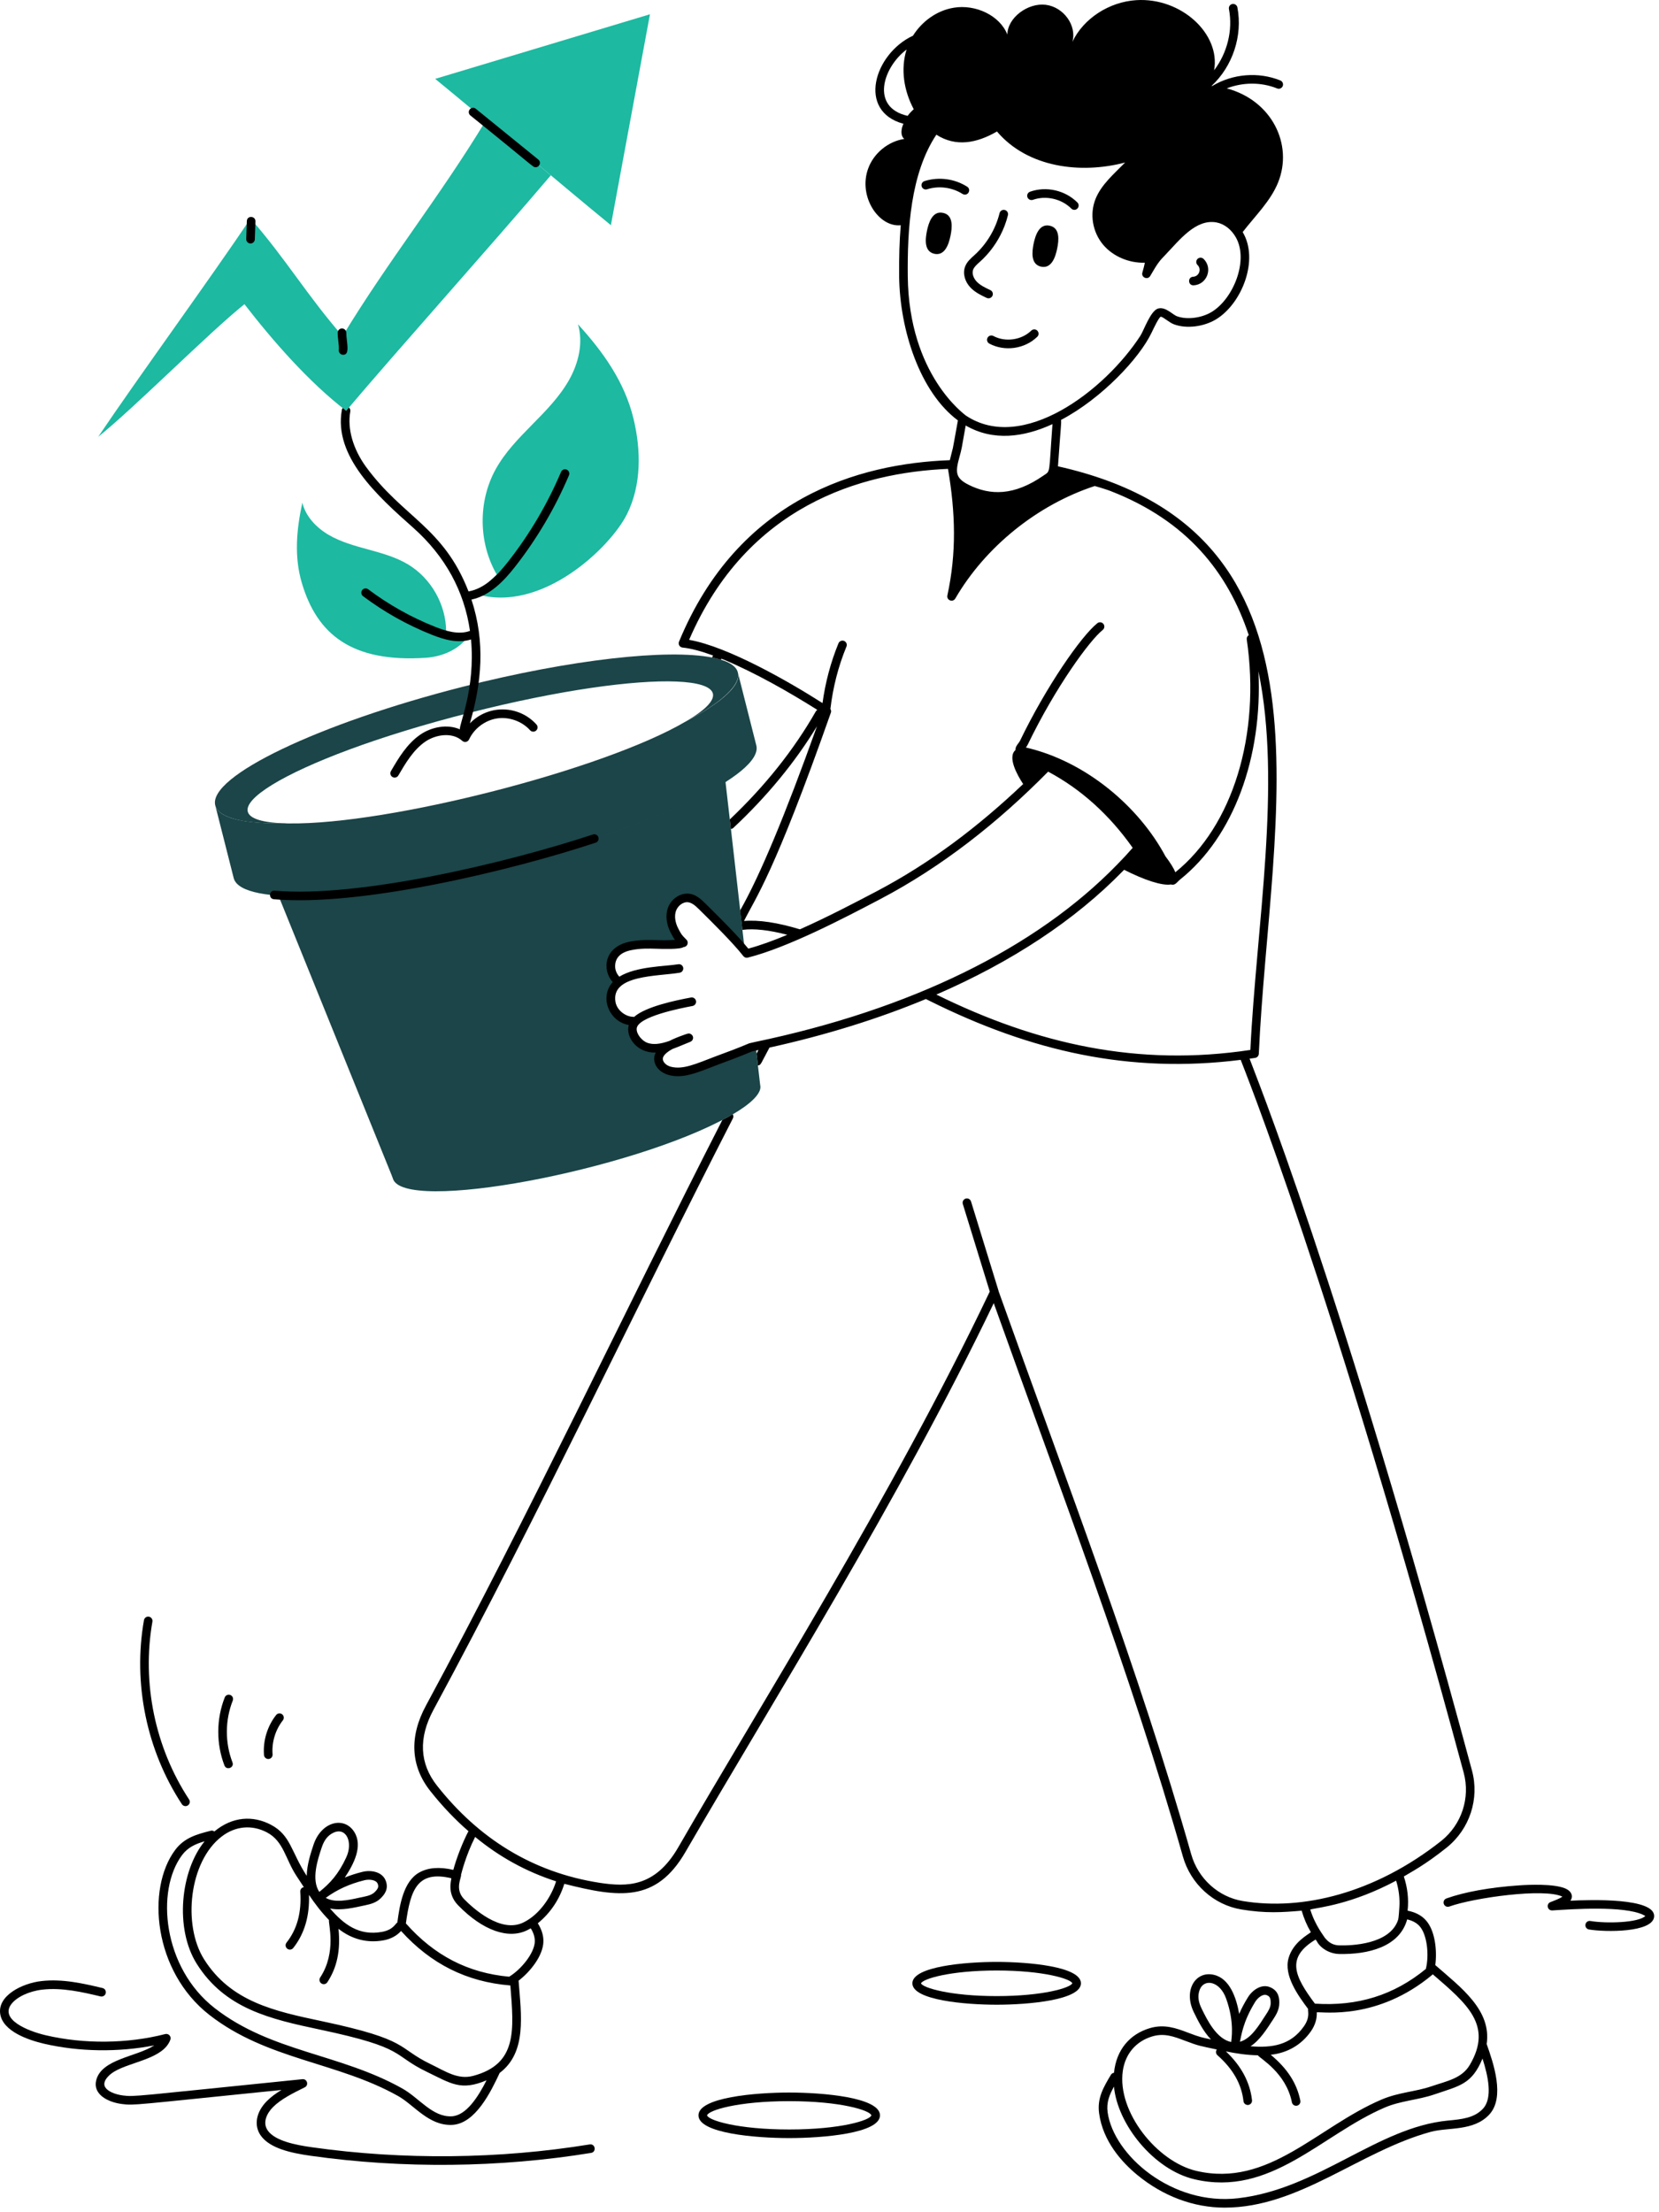 <?xml version="1.0" encoding="UTF-8"?> <svg xmlns="http://www.w3.org/2000/svg" width="324" height="432" viewBox="0 0 324 432" fill="none"><path d="M92.989 115.99C105.708 119.844 119.203 106.943 122.463 100.38C125.286 94.693 125.213 87.932 123.724 81.76C122 74.625 117.828 68.75 112.88 63.328C113.948 66.948 112.989 70.922 111.135 74.208C107.422 80.787 100.453 85.021 96.802 91.641C93.338 97.917 93.427 106.005 97.02 112.203L92.989 115.99Z" fill="#1DB9A1"></path><path d="M134.531 202.661C133.453 203.062 132.26 203.619 131.052 204.057C132.26 203.416 133.64 202.948 134.531 202.661Z" fill="#1B4548"></path><path d="M142.379 218.005C123.562 228.547 78.489 237.078 76.713 230.089L76.478 229.469L54.379 174.896H54.358L54.343 174.828C71.858 175.844 99.27 169.318 116.077 163.755C127.103 160.104 136.124 156.156 141.671 152.609L141.692 152.729L142.65 161.063L142.749 161.885C142.77 162.068 145.494 185.953 145.473 185.755C142.9 182.661 140.062 179.885 137.202 177.063C136.463 176.323 135.655 175.568 134.645 175.385C133.202 175.115 131.739 176.193 131.233 177.568C130.749 178.932 131.067 180.495 131.754 181.786C132.447 183.083 132.447 183.047 133.473 184.104L133.541 184.594C133.171 184.495 132.78 184.427 132.364 184.427C129.285 184.391 125.822 183.521 122.832 184.391C119.827 185.286 118.598 188.807 120.478 191.302C120.478 191.307 120.447 191.828 120.447 192.193C118.515 195.464 120.879 198.844 124.16 198.964C124.343 198.979 124.515 198.964 124.697 198.979C124.025 199.469 123.556 200.073 123.504 200.813C123.405 202.344 124.832 203.974 126.176 204.443C127.723 204.979 129.405 204.63 131.035 204.057C129.535 204.849 128.312 205.906 128.666 207.234C128.931 208.208 129.858 208.88 130.832 209.13C133.504 209.802 136.108 208.526 138.562 207.62C148.426 203.953 145.926 204.656 147.588 204.307C147.718 205.432 148.509 212.302 148.463 211.891C149.025 214.089 144.369 216.943 142.379 218.005Z" fill="#1B4548"></path><path d="M99.27 168.729C71.083 175.886 47.067 177.115 45.64 171.469L42.041 157.266C43.088 161.381 55.52 160.729 56.494 160.797C75.984 161.063 117.979 150.256 133.859 140.927C133.926 140.912 133.994 140.881 134.041 140.828C137.176 139.198 144.885 134.854 144.124 131.417L147.708 145.568C149.15 151.214 127.452 161.568 99.27 168.729Z" fill="#1B4548"></path><path d="M134.041 140.828C150.207 131.312 126.817 130.271 91.806 139.166C55.931 148.255 36.457 160.437 56.228 160.797C47.989 160.979 42.697 159.838 42.041 157.265C40.598 151.619 62.296 141.25 90.478 134.088C111.624 128.729 130.431 126.692 139.103 128.406C148.9 130.312 142.978 136.177 134.041 140.828Z" fill="#1B4548"></path><path d="M91.161 124.609C89.218 127.125 85.953 128.266 83.166 128.453C68.672 129.411 61.927 123.865 58.958 113.87C57.422 108.703 57.901 103.438 59.047 98.172C59.703 100.859 61.776 103.031 64.166 104.438C68.953 107.245 74.932 107.365 79.692 110.219C84.203 112.927 87.13 118.094 87.13 123.359L91.161 124.609Z" fill="#1DB9A1"></path><path d="M107.572 34.239C95.218 48.755 77.853 68.104 67.603 80.224C60.359 74.651 53.338 66.64 47.739 59.401C40.598 65.145 26.328 79.567 19.182 85.297C26.781 73.989 41.353 53.984 48.932 42.677C55.921 50.692 59.921 57.62 66.9 65.635C75.89 50.812 85.874 38.422 94.864 23.583C98.984 27.047 103.385 30.724 107.572 34.239Z" fill="#1DB9A1"></path><path d="M126.937 2.786L119.307 43.974C109.786 36.198 94.51 23.172 84.989 15.401L126.937 2.786Z" fill="#1DB9A1"></path><path d="M280.312 383.745V383.74C280.681 380.932 280.296 376.948 278.416 374.932C277.572 374.01 276.379 373.401 274.921 373.12C274.916 373.115 274.911 373.115 274.905 373.115C275.155 370.781 274.869 368.552 274.166 366.437C275.457 365.641 278.249 364.229 282.551 360.781C287.036 357.167 288.968 351.271 287.473 345.74C261.562 249.661 244.52 208.234 244.041 206.74C244.405 206.687 244.765 206.646 245.135 206.583C245.53 206.521 245.822 206.187 245.843 205.792C247.968 158.755 263.306 103.745 206.619 91.062C207.223 82.495 207.291 82.802 207.218 82.005C215.155 77.828 222.536 69.948 224.911 64.948C225.317 64.099 226.265 62.109 226.65 61.864C227.015 61.729 228.301 62.995 229.317 63.349C231.718 64.229 235.082 63.823 237.504 62.354C242.556 59.276 245.931 50.703 242.692 45.323C245.135 42.151 248.14 39.276 249.609 35.635C252.593 28.234 248.405 19.614 239.582 17.26C242.713 16.047 246.286 16.005 249.421 17.271C249.853 17.448 250.338 17.239 250.515 16.807C250.687 16.38 250.478 15.891 250.051 15.713C245.744 13.974 240.723 14.411 236.749 16.792C236.702 16.792 236.661 16.786 236.614 16.781C240.734 12.943 242.718 6.99 241.661 1.448C241.572 0.995 241.129 0.693 240.676 0.781C240.218 0.87 239.921 1.307 240.01 1.766C240.806 5.937 239.671 10.359 237.114 13.724C238.4 6.604 230.666 -0.531 221.9 0.031C216.582 0.375 211.598 3.625 209.437 8.167C210.332 4.99 207.718 1.365 204.223 0.937C200.728 0.51 196.754 3.474 196.739 6.755C195.254 3 190.525 0.812 186.291 1.505C182.921 2.052 180.036 4.208 178.301 6.979C178.286 6.99 178.265 6.984 178.249 6.995C170.718 10.547 167.359 21.693 176.405 24.161C176.416 24.167 176.431 24.167 176.442 24.172C176.369 24.349 176.286 24.526 176.228 24.708C175.978 25.547 175.926 26.594 176.598 27.13C173.437 27.614 170.614 29.938 169.541 32.943C167.572 38.391 171.624 44.432 175.916 43.984C175.666 46.964 175.567 50.161 175.603 54.031C175.734 64.484 179.687 76.615 187.077 82.099C185.655 89.963 186.4 86.073 185.499 89.865C167.702 90.521 144.213 97.224 132.614 125.297C132.4 125.833 132.734 126.385 133.301 126.458C134.916 126.615 136.931 127.151 139.275 128.01C139.176 128.182 139.103 128.214 139.103 128.406C139.707 128.526 140.26 128.661 140.765 128.828L140.895 128.641C141.015 128.687 141.129 128.724 141.254 128.776C141.27 128.776 141.421 128.844 141.437 128.844C147.541 131.417 154.041 135.109 159.624 138.625C159.504 138.693 159.405 138.797 159.322 138.927C155.067 146.391 149.421 153.484 142.53 160.021L142.65 161.062L142.749 161.885C142.916 161.87 143.103 161.786 143.218 161.672C149.806 155.516 155.286 148.844 159.556 141.818C153.353 159.146 148.431 170.964 144.546 177.786C144.567 177.958 145.02 181.755 144.999 181.583C147.286 181.281 150.244 181.63 153.754 182.547C151.072 183.667 148.463 184.625 146.145 185.245C145.421 184.458 144.796 183.385 138.275 176.943C137.301 176.01 136.306 174.833 134.801 174.557C133.041 174.234 131.124 175.427 130.442 177.286C129.926 178.74 130.129 180.526 131.015 182.182C131.379 182.87 131.577 183.224 131.822 183.542C128.359 183.786 126.088 183.25 122.926 183.901C117.942 184.932 117.53 189.401 119.666 191.786C117.025 194.708 118.921 199.474 122.801 200.167C122.15 202.375 124.26 205.656 128.067 205.547C127.036 207.505 128.65 210.161 132.379 210.161C134.65 210.161 136.832 209.198 140.405 207.833C148.588 204.818 145.728 205.557 148.124 205.047C148.004 205.281 147.874 205.521 147.754 205.755C147.822 206.318 148.046 208.229 148.025 208.057C148.65 207.99 148.541 207.771 150.275 204.573C161.296 202.135 171.525 198.958 180.827 195.089L181.65 195.5C201.374 205.297 220.546 209.703 242.306 206.969C242.478 207.505 260.067 250.682 285.859 346.177C287.171 351.068 285.473 356.276 281.504 359.469C268.489 369.76 254.296 373.151 242.718 371.234C237.942 370.448 233.978 366.849 232.635 362.078C222.52 326.401 208.369 289.542 195.015 252.12C195.01 252.094 195.015 252.068 195.004 252.036L189.64 234.62C189.504 234.177 189.036 233.927 188.593 234.062C188.15 234.198 187.9 234.672 188.036 235.115L193.301 252.214C174.39 291.958 147.838 334.026 132.431 360.797C127.905 368.578 122.411 368.464 117.187 367.687C103.905 365.646 93.4 358.906 85.369 348.729C81.926 344.38 81.687 339.385 84.666 333.875C105.343 295.599 124.067 255.547 143.135 218.391C143.27 218.125 143.234 217.839 143.103 217.589C142.655 217.87 141.541 218.469 141.067 218.714C122.119 255.776 103.51 295.448 83.187 333.068C79.89 339.151 80.192 344.917 84.056 349.771C86.411 352.75 88.916 355.37 91.489 357.589C90.359 359.74 89.187 362.75 88.53 365.151C85.822 364.51 83.588 364.698 81.859 365.672C78.765 367.401 78.041 372.12 77.603 375.411C77.202 375.656 76.812 376.849 74.609 377.255C70.15 378.068 67.181 375.849 64.457 372.687C66.676 373.146 69.088 372.536 71.338 372.057C72.411 371.839 73.52 371.521 74.343 370.698C74.864 370.177 76.093 368.969 75.27 367.12C74.562 365.521 72.478 365.12 70.78 365.536C69.556 365.839 68.411 366.208 67.338 366.646C69.088 364.036 70.916 360.49 69.187 357.74C67.228 354.635 62.765 355.672 61.233 360.229C60.697 361.854 59.942 364.12 59.905 366.318C56.822 361.604 56.806 358.385 52.905 356.333C49.39 354.49 45.39 354.719 41.858 357.651C41.411 357.323 41.088 357.552 40.916 357.568C38.51 358.193 36.015 358.839 34.213 361.255C28.546 368.839 29.952 384.937 40.89 393.469C52.192 402.281 65.859 402.615 77.78 409.328C80.879 411.073 83.744 415.146 88.296 414.948C92.885 414.729 95.931 408.323 97.588 404.797C102.916 400.786 101.791 393.51 101.28 386.786C101.286 386.781 101.286 386.781 101.286 386.781C103.536 385.052 106.056 381.943 106.124 379.167C106.161 377.99 105.791 376.797 105.051 375.604C105.046 375.594 105.036 375.589 105.03 375.578C107.614 373.479 109.322 370.75 110.207 367.87C120.869 370.568 128.119 371.573 133.874 361.641C150.848 332.344 175.593 292.984 194.077 254.479C206.697 289.88 220.905 326.906 231.02 362.547C232.546 367.927 237.036 371.99 242.447 372.88C247.129 373.656 250.364 373.453 254.213 373.115C254.64 374.604 255.244 376.01 256.01 377.318C255.364 377.854 252.51 379.339 251.655 382.38C250.687 385.766 253.473 389.635 255.473 392.307C255.374 392.74 255.926 393.88 254.64 395.714C252.056 399.396 248.416 399.932 244.223 399.594C246.03 398.432 247.379 396.286 248.666 394.312C249.27 393.406 249.827 392.396 249.843 391.219C249.859 390.495 249.874 388.766 247.994 388.042C246.379 387.385 244.598 388.578 243.692 390.078C243.036 391.135 242.463 392.208 242.01 393.271C241.457 390.13 240.176 386.359 237.067 385.641C233.484 384.802 231.041 388.687 233.171 392.984C233.926 394.531 234.968 396.661 236.494 398.255C234.697 397.87 234.405 397.844 232.02 396.937C229.749 396.078 227.4 395.193 224.499 396.073C220.702 397.229 218.02 400.203 217.562 404.771C217.322 404.802 217.098 404.932 216.963 405.156C215.478 407.646 214.244 409.75 214.655 412.708C215.411 418.187 219.124 422.266 222.103 424.719C227.166 428.891 233.135 431.104 239.171 431.104C253.77 431.104 265.489 420.104 279.431 416.302C282.822 415.375 287.796 416.245 290.864 412.917C293.978 409.536 291.645 402.839 290.343 399.161C291.317 392.562 285.4 388.177 280.312 383.745ZM177.056 9.672C175.848 13.5 176.53 17.734 178.452 21.328C178.015 21.724 177.603 22.146 177.265 22.625C169.978 20.989 172.39 13.182 177.056 9.672ZM177.286 54.01C177.192 44.854 177.801 33.922 182.869 26.302C186.676 28.75 190.77 27.963 194.707 25.677C200.687 32.734 211.062 34.026 219.734 31.734C217.562 33.958 215.093 36.036 213.963 38.833C212.765 41.802 213.359 45.344 215.473 47.828C217.395 50.089 220.504 51.391 223.588 51.307C223.478 51.849 223.327 52.464 223.103 53.229C222.827 54.177 224.14 54.745 224.64 53.885C226.145 51.271 226.489 50.911 227.64 49.719C230.338 46.901 233.53 42.708 237.556 43.432C239.114 43.719 240.515 44.818 241.411 46.443C243.853 50.901 240.895 58.323 236.635 60.917C234.65 62.114 231.817 62.474 229.885 61.766C228.978 61.453 227.609 59.802 226.124 60.266C224.661 60.771 223.385 64.531 222.718 65.562C215.76 76.292 199.661 88.568 188.598 81.125C188.447 80.948 177.52 73.292 177.286 54.01ZM205.546 82.823C204.801 92.911 205.223 91.87 203.786 92.87C198.041 96.859 193.369 96.776 189.166 94.667C186.546 93.349 186.556 92.193 187.395 89.177C187.843 87.568 187.765 87.792 188.598 83.094C194.004 86.213 199.937 85.391 205.546 82.823ZM145.301 179.854C147.645 175.161 151.14 170.781 162.28 139.13C162.359 138.885 162.296 138.651 162.176 138.437C162.671 134.255 163.702 130.161 165.312 126.26C165.489 125.828 165.28 125.339 164.853 125.161C164.421 124.99 163.931 125.193 163.754 125.62C162.213 129.37 161.187 133.292 160.635 137.302C154.176 133.161 142.15 126.26 134.582 124.948C145.89 98.734 168.135 92.281 185.14 91.562C186.603 100.115 186.827 107.958 185.02 116.276C184.822 117.255 186.114 117.677 186.567 116.88C192.411 106.812 202.567 98.594 213.791 94.911C213.796 94.911 213.796 94.911 213.801 94.906C215.411 95.365 216.478 95.724 216.947 95.911C231.77 101.698 239.786 111.693 243.879 124.031C243.603 124.203 243.442 124.526 243.489 124.865C246.223 143.474 240.749 161.302 229.546 170.333C229.187 169.469 228.515 168.411 227.619 167.234C222.385 157.427 211.963 148.641 200.359 145.974C200.499 145.786 200.629 145.583 200.728 145.38C206.14 134.172 212.812 125.042 215.359 123.016C215.723 122.724 215.78 122.198 215.494 121.833C215.202 121.474 214.676 121.411 214.312 121.698C211.161 124.208 204.338 134.031 199.213 144.646C198.963 145.167 198.26 145.693 198.327 146.464C196.707 147.839 198.655 151.328 199.822 153.109C191.124 161.349 181.796 168.505 171.015 174.151C167.098 176.208 161.629 179.078 156.223 181.479C151.853 180.156 148.171 179.594 145.301 179.854ZM147.416 203.484L146.317 203.74C144.129 204.672 142.036 205.443 139.822 206.26C135.838 207.781 133.405 208.911 131.041 208.318C130.254 208.115 129.635 207.599 129.478 207.016C129.254 206.182 130.348 205.38 131.338 204.844C132.02 204.599 132.697 204.318 133.348 204.047C134.994 203.359 134.989 203.432 135.192 203.156C135.468 202.781 135.395 202.292 135.041 202.016C134.577 201.646 134.207 201.875 133.437 202.141C132.64 202.417 131.603 202.823 130.749 203.266C128.89 203.917 127.567 204.036 126.452 203.651C125.437 203.297 124.27 201.974 124.343 200.87C124.494 198.536 132.947 196.875 135.254 196.448C135.713 196.359 136.015 195.922 135.926 195.464C135.843 195.01 135.405 194.708 134.947 194.792C131.947 195.349 126.098 196.562 123.832 198.589C123.791 198.583 123.754 198.568 123.707 198.568C123.702 198.568 123.697 198.568 123.697 198.568C122.161 198.557 120.484 197.266 120.207 195.677C119.265 190.339 128.405 190.682 132.739 189.953C133.197 189.875 133.504 189.443 133.431 188.984C133.353 188.526 132.921 188.219 132.463 188.297C129.921 188.724 124.254 188.687 120.957 190.724C120.431 190.167 120.119 189.406 120.135 188.641C120.161 187.01 121.218 185.969 123.265 185.547C125.056 185.177 126.676 185.224 128.395 185.276C129.025 185.297 132.9 185.443 133.504 184.937C134.249 184.906 134.567 184.031 134.077 183.521C133.088 182.505 133.124 182.568 132.499 181.391C131.838 180.151 131.666 178.859 132.025 177.859C132.369 176.906 133.405 176.01 134.494 176.208C135.457 176.385 136.312 177.38 137.093 178.135C138.697 179.724 143.166 184.115 145.176 186.708C145.379 186.969 145.728 187.089 146.046 187.005C153.911 185.031 165.109 179.151 171.796 175.641C183.968 169.266 194.978 160.557 204.697 150.687C211.109 154.104 216.661 159.104 221.213 165.562C220.218 166.703 219.207 167.792 218.145 168.865C202.291 185.177 177.832 197.151 147.416 203.484ZM182.869 194.219C197.614 187.828 209.963 179.693 219.348 170.042C219.411 169.979 219.473 169.911 219.536 169.849C223.447 171.839 226.952 173.01 228.687 172.714C229.52 172.979 229.843 172.25 230.499 171.729C240.905 163.411 246.593 147.917 245.77 131.089C250.348 153.104 245.364 180.818 244.192 205.031C222.332 208.333 202.624 203.948 182.869 194.219ZM71.187 367.167C72.161 366.932 73.421 367.099 73.739 367.807C74.01 368.411 73.874 368.797 73.166 369.505C72.437 370.214 71.213 370.354 70.192 370.578C67.926 371.083 65.4 371.62 63.619 370.615C65.822 369 68.244 367.891 71.187 367.167ZM62.833 360.766C63.317 359.302 64.056 358.38 65.15 357.875C67.645 356.75 68.999 359.797 67.603 362.75C66.114 365.969 64.463 367.771 62.358 369.453C60.749 367.016 62.041 363.135 62.833 360.766ZM88.213 413.271C84.457 413.453 81.859 409.687 78.603 407.859C66.416 401 52.963 400.75 41.926 392.141C31.775 384.229 30.39 369.182 35.556 362.26C36.713 360.719 38.218 360.073 39.958 359.568C35.249 365.323 34.088 376.594 38.421 383.484C43.942 392.26 52.733 394.276 62.52 396.344C79.536 399.943 76.447 401.25 83.343 404.578C88.129 406.891 89.999 408.354 95.02 406.24C93.426 409.38 91.082 413.135 88.213 413.271ZM92.405 405.375C89.411 406.172 87.03 404.495 84.072 403.068C77.421 399.854 80.166 398.359 62.869 394.698C53.608 392.74 45.077 390.906 39.843 382.589C35.64 375.901 36.916 363.49 43.327 358.609C45.999 356.578 49.202 356.292 52.124 357.823C55.431 359.557 55.728 363.073 57.947 366.401C58.218 366.802 59.233 368.349 59.343 368.521C58.921 368.589 58.608 368.958 58.64 369.396C58.921 373.453 58.041 376.714 55.958 379.354C55.671 379.719 55.733 380.25 56.098 380.536C56.463 380.828 56.994 380.755 57.275 380.396C59.468 377.62 60.483 374.13 60.343 370.031C61.489 371.734 62.749 373.401 64.249 374.937C64.093 375.641 65.786 381.224 62.53 386.167C62.275 386.552 62.379 387.073 62.77 387.328C63.155 387.583 63.676 387.479 63.931 387.089C65.827 384.214 66.53 380.865 66.109 376.656C68.697 378.703 71.728 379.49 74.911 378.906C76.338 378.646 77.515 377.995 78.327 377.078C78.332 377.089 78.338 377.094 78.343 377.099C84.176 383.536 91.135 387 99.556 387.708H99.671C100.364 396.474 101.072 403.057 92.405 405.375ZM99.437 386.01C91.421 385.286 84.817 381.875 79.27 375.604C80.171 368.969 81.546 365.219 88.145 366.781C88.15 367.193 87.239 369.766 89.452 372.042C94.275 377.016 99.385 378.818 103.119 376.849C103.301 376.766 103.473 376.667 103.655 376.562C104.207 377.437 104.463 378.297 104.447 379.12C104.395 381.406 101.754 384.615 99.437 386.01ZM102.343 375.354C97.838 377.724 92.26 372.51 90.645 370.865C88.718 368.901 90.187 366.599 90.041 366.094C90.098 365.906 90.926 362.401 92.796 358.714C97.567 362.646 102.806 365.516 108.603 367.385C107.645 370.505 105.312 373.87 102.343 375.354ZM272.661 367.255C273.181 368.932 273.411 370.714 273.291 372.479C273.28 372.651 273.176 374.484 273.051 374.88C271.504 379.724 263.874 379.958 261.572 379.891C259.723 379.865 258.916 378.562 258.744 378.417C258.624 378.151 256.843 376.021 255.89 372.88C257.567 372.479 263.921 371.911 272.661 367.255ZM256.937 378.75C256.937 378.745 256.937 378.75 256.937 378.745C256.984 378.807 257.166 379.078 257.171 379.083C257.786 380.312 259.53 381.531 261.541 381.573C267.161 381.693 273.343 380.208 274.817 374.818C275.827 375.052 276.614 375.469 277.187 376.078C278.749 377.74 279.135 381.875 278.463 384.495C272.244 389.604 265.155 391.823 256.801 391.271C252.765 385.875 251.114 382.271 256.937 378.75ZM245.119 390.948C245.655 390.078 246.666 389.318 247.374 389.604C247.994 389.839 248.176 390.208 248.161 391.203C248.161 391.974 247.692 392.729 247.254 393.385C245.921 395.437 244.348 398.135 242.145 398.714C242.437 397.635 242.655 394.958 245.119 390.948ZM234.296 388.562C235.145 386.318 238.249 386.823 239.473 390.312C241.181 395.073 240.447 398.396 240.447 398.766C237.588 398.161 235.775 394.495 234.681 392.245C233.994 390.865 233.874 389.687 234.296 388.562ZM219.28 404.422C219.754 401.099 221.832 398.641 224.989 397.682C227.343 396.964 229.234 397.682 231.421 398.51C234.207 399.568 234.296 399.5 237.64 400.224C237.395 400.568 237.431 401.047 237.76 401.339C240.806 404.026 242.473 406.964 242.848 410.307C242.895 410.74 243.26 411.057 243.681 411.057C243.713 411.057 243.744 411.057 243.775 411.052C244.239 411 244.567 410.583 244.515 410.125C244.124 406.609 242.4 403.411 239.416 400.594C241.437 401 243.51 401.323 245.661 401.359C246.093 402 251.155 404.75 252.306 410.536C252.385 410.937 252.739 411.214 253.129 411.214C253.181 411.214 253.239 411.208 253.296 411.198C253.749 411.104 254.046 410.661 253.952 410.208C253.28 406.828 251.426 403.953 248.176 401.255C251.452 400.891 254.161 399.323 256.015 396.677C256.853 395.479 257.228 394.187 257.161 392.964C258.379 392.828 269.036 394.573 279.744 385.62C279.775 385.589 279.791 385.573 279.812 385.536C279.812 385.536 279.812 385.536 279.812 385.531C286.478 391.286 291.598 395.479 287.062 403.214C285.499 405.88 282.619 406.365 279.51 407.427C276.437 408.479 273.135 408.573 269.765 410.021C257.192 415.411 247.744 427.229 233.65 423.932C225.947 422.125 218.15 412.385 219.28 404.422ZM289.629 411.776C287.937 413.615 285.426 413.854 282.775 414.104C268.968 415.432 257.53 427.427 241.843 429.266C228.895 430.792 217.478 420.859 216.317 412.479C216.056 410.568 216.676 409.052 217.556 407.474C218.254 414.875 225.343 423.708 233.27 425.568C248.176 429.068 257.999 416.896 270.431 411.562C273.551 410.224 276.9 410.094 280.056 409.021C285.051 407.307 287.431 407.062 289.53 401.995C290.603 405.349 291.572 409.667 289.629 411.776Z" fill="black"></path><path d="M53.499 175.604C70.374 177.083 99.713 170.052 116.332 164.557C116.77 164.411 117.009 163.937 116.864 163.495C116.718 163.052 116.244 162.807 115.801 162.958C99.16 168.463 70.098 175.375 53.645 173.927C52.535 173.828 52.39 175.505 53.499 175.604Z" fill="black"></path><path d="M66.948 79.682C66.849 79.786 66.781 79.901 66.765 80.052C65.13 89.109 73.656 96.812 80.765 103.114C86.969 108.651 90.682 115.484 91.786 123.198C89.609 124.01 87.083 123.244 84.885 122.369C80.255 120.521 75.89 118.067 71.906 115.073C71.536 114.797 71.01 114.869 70.729 115.239C70.453 115.614 70.526 116.14 70.896 116.416C75 119.5 79.495 122.026 84.265 123.927C86.823 124.948 89.39 125.666 91.989 124.875C92.885 134.578 89.578 141.63 89.823 142.427C87.333 141.338 84.26 141.974 82.12 143.432C79.463 145.244 77.807 148.083 76.349 150.583C76.114 150.984 76.25 151.5 76.651 151.734C77.052 151.968 77.567 151.833 77.797 151.432C79.172 149.083 80.724 146.422 83.067 144.823C85.099 143.432 88.317 142.911 90.281 144.672C90.713 145.062 91.375 144.901 91.609 144.401C92.594 142.255 94.745 140.646 97.078 140.291C99.411 139.942 101.943 140.843 103.521 142.599C103.828 142.948 104.359 142.974 104.703 142.666C105.052 142.354 105.078 141.823 104.771 141.479C101.427 137.76 95.479 137.432 91.765 141.255C94.078 133.338 94.802 125.343 92.073 117.088C95.719 116.317 98.51 113.328 100.547 110.729C104.849 105.25 108.401 99.224 111.12 92.812C111.297 92.38 111.099 91.89 110.672 91.708C110.25 91.531 109.75 91.724 109.573 92.156C106.911 98.432 103.432 104.333 99.224 109.692C97.203 112.265 94.708 114.937 91.5 115.494C86.604 102.906 78.765 101.114 71.453 91.13C68.932 87.635 67.807 83.718 68.411 80.359C68.463 80.052 68.359 79.77 68.14 79.583C67.974 79.802 67.791 80.005 67.604 80.224C67.385 80.052 67.166 79.87 66.948 79.682Z" fill="black"></path><path d="M104.609 32.656C105.395 32.656 105.754 31.662 105.135 31.162L92.921 21.24C92.562 20.948 92.031 21.005 91.739 21.365C91.447 21.724 91.499 22.255 91.864 22.547C104.635 32.828 104.041 32.656 104.609 32.656Z" fill="black"></path><path d="M48.901 47.547C48.906 47.547 48.916 47.547 48.927 47.547C49.38 47.547 49.75 47.188 49.766 46.734L49.885 43.234C49.922 42.146 48.245 42.031 48.208 43.177L48.088 46.677C48.073 47.141 48.432 47.531 48.901 47.547Z" fill="black"></path><path d="M66.166 68.38C66.135 68.844 66.484 69.245 66.942 69.281C68.494 69.406 67.63 66.729 67.63 64.979C67.63 64.516 67.249 64.141 66.786 64.141C66.322 64.141 65.947 64.516 65.947 64.979C65.947 65.573 66.01 66.104 66.072 66.62C66.145 67.208 66.213 67.76 66.166 68.38Z" fill="black"></path><path d="M194.65 383.12C188.535 383.12 178.187 384 178.187 387.297C178.187 390.599 188.535 391.479 194.65 391.479C200.759 391.479 211.108 390.599 211.108 387.297C211.108 384 200.759 383.12 194.65 383.12ZM194.65 389.797C185.535 389.797 180.202 388.167 179.874 387.308C180.228 386.422 185.556 384.797 194.65 384.797C203.759 384.797 209.093 386.427 209.421 387.287C209.077 388.172 203.749 389.797 194.65 389.797Z" fill="black"></path><path d="M115.166 418.761C97.489 421.636 78.739 421.834 60.942 419.318C57.671 418.86 53.733 418.073 52.301 416.058C51.212 414.526 52.108 412.688 53.306 411.479C54.874 409.907 57.233 408.74 59.52 407.61C60.348 407.198 59.999 405.933 59.067 406.021C25.968 409.375 26.296 409.485 24.03 409.203C22.395 408.995 21.035 408.375 20.561 407.615C19.879 406.526 21.197 405.203 22.296 404.547C25.598 402.573 31.916 402.052 33.27 398.308C33.494 397.683 32.936 397.047 32.27 397.209C24.905 399.104 16.405 399.193 8.952 397.448C5.291 396.594 -0.048 394.339 2.218 391.354C3.275 389.964 5.702 388.828 8.254 388.537C12.145 388.089 16.124 389.026 19.64 389.86C20.087 389.959 20.541 389.688 20.65 389.235C20.754 388.782 20.478 388.328 20.025 388.224C16.379 387.36 12.239 386.381 8.067 386.865C4.311 387.297 -0.522 389.709 0.046 393.302C0.587 396.729 5.619 398.396 8.572 399.089C15.431 400.688 23.145 400.792 30.129 399.417C26.723 401.657 19.796 402.052 18.78 406.266C18.129 408.959 21.02 410.521 23.822 410.87C26.27 411.172 25.91 411.068 54.973 408.125C53.916 408.766 52.926 409.479 52.119 410.297C49.999 412.427 49.535 415.073 50.931 417.037C52.723 419.552 56.879 420.443 60.707 420.985C78.676 423.521 97.598 423.323 115.436 420.417C116.525 420.24 116.28 418.589 115.166 418.761Z" fill="black"></path><path d="M154.125 408.63C147.557 408.63 136.411 409.573 136.411 413.083C136.411 416.599 147.557 417.521 154.125 417.521C160.713 417.521 171.859 416.599 171.859 413.083C171.859 409.573 160.713 408.63 154.125 408.63ZM154.125 415.843C144.026 415.843 138.312 414.041 138.093 413.083C138.328 412.109 144.026 410.312 154.125 410.312C164.213 410.312 169.911 412.109 170.177 413.083C169.927 414.041 164.229 415.843 154.125 415.843Z" fill="black"></path><path d="M306.703 371.172C307.25 370.386 307.057 369.302 305.552 368.719C303.26 367.839 298.599 368.042 296.708 368.172C291.052 368.552 286 369.464 282.479 370.729C282.041 370.886 281.817 371.365 281.974 371.802C282.13 372.24 282.609 372.464 283.046 372.307C287.812 370.599 301.578 368.656 305.14 370.375C304.64 370.74 303.63 371.125 302.802 371.443C301.932 371.781 302.161 373.099 303.156 373.068C307.125 372.813 317.099 372.12 320.901 373.922C321.135 374.037 321.265 374.13 321.328 374.156C319.979 375.479 313.729 375.656 310.599 375.13C310.14 375.047 309.708 375.359 309.635 375.818C309.557 376.276 309.864 376.708 310.323 376.787C313.546 377.328 322.75 377.406 323.046 374.302C323.406 370.552 310.494 370.979 306.703 371.172Z" fill="black"></path><path d="M36.682 352.563C37.072 352.307 37.182 351.787 36.926 351.396C30.275 341.266 27.666 328.615 29.765 316.682C29.848 316.224 29.541 315.787 29.088 315.708C28.63 315.62 28.192 315.932 28.114 316.391C25.937 328.74 28.635 341.833 35.52 352.318C35.775 352.708 36.301 352.813 36.682 352.563Z" fill="black"></path><path d="M45.4 344.151C43.921 340.312 43.942 335.916 45.457 332.088C45.629 331.656 45.421 331.166 44.989 331C44.556 330.828 44.067 331.036 43.895 331.468C42.228 335.687 42.207 340.526 43.832 344.755C44.233 345.791 45.801 345.192 45.4 344.151Z" fill="black"></path><path d="M52.463 343.495C52.927 343.459 53.27 343.052 53.234 342.589C53.046 340.229 53.781 337.808 55.244 335.943C55.531 335.578 55.468 335.052 55.104 334.766C54.739 334.474 54.213 334.542 53.927 334.907C52.203 337.094 51.338 339.943 51.557 342.719C51.593 343.167 51.979 343.526 52.463 343.495Z" fill="black"></path><path d="M189.531 56.151C190.447 57.115 191.645 57.677 192.702 58.177C192.822 58.229 192.942 58.255 193.062 58.255C193.38 58.255 193.682 58.078 193.822 57.771C194.02 57.354 193.838 56.854 193.421 56.657C192.447 56.198 191.447 55.729 190.744 54.995C190.192 54.412 189.76 53.469 190.046 52.677C190.239 52.141 190.744 51.688 191.275 51.209C191.416 51.042 195.39 47.917 196.848 42.021C196.958 41.573 196.682 41.115 196.234 41.005C195.781 40.891 195.327 41.167 195.213 41.62C194.447 44.724 192.723 47.615 190.364 49.766C189.593 50.464 188.822 51.115 188.468 52.104C187.999 53.396 188.416 54.985 189.531 56.151Z" fill="black"></path><path d="M201.988 64.32C201.78 64.32 201.566 64.403 201.4 64.564C199.514 66.413 196.332 66.866 194.004 65.611C193.597 65.392 193.087 65.543 192.868 65.955C192.644 66.361 192.801 66.872 193.207 67.096C196.207 68.705 200.144 68.148 202.577 65.762C203.118 65.236 202.738 64.32 201.988 64.32Z" fill="black"></path><path d="M233.061 55.719C233.077 55.719 233.093 55.719 233.103 55.719C235.718 55.588 236.931 52.385 235.056 50.557C234.723 50.234 234.192 50.239 233.864 50.573C233.541 50.906 233.551 51.437 233.884 51.76C234.707 52.568 234.171 53.984 233.025 54.042C231.936 54.094 231.983 55.719 233.061 55.719Z" fill="black"></path><path d="M187.984 37.875C188.124 37.963 188.281 38.005 188.437 38.005C189.275 38.005 189.593 36.906 188.885 36.458C186.437 34.896 183.322 34.489 180.551 35.364C180.109 35.505 179.864 35.974 180.005 36.416C180.145 36.859 180.619 37.109 181.057 36.963C183.364 36.239 185.947 36.578 187.984 37.875Z" fill="black"></path><path d="M201.728 39.021C204.255 38.12 207.333 38.823 209.223 40.73C209.385 40.896 209.603 40.98 209.817 40.98C210.557 40.98 210.942 40.078 210.416 39.547C208.051 37.162 204.333 36.313 201.166 37.438C200.728 37.594 200.499 38.073 200.656 38.511C200.807 38.948 201.291 39.172 201.728 39.021Z" fill="black"></path><path d="M204.994 44.073C202.958 43.63 202.202 45.964 201.864 47.583C201.531 49.219 201.275 51.635 203.338 52.078C205.374 52.495 206.13 50.188 206.463 48.547C206.801 46.911 207.051 44.495 204.994 44.073Z" fill="black"></path><path d="M184.16 41.568C182.124 41.125 181.369 43.458 181.035 45.073C180.697 46.713 180.447 49.125 182.504 49.568C184.541 49.989 185.296 47.677 185.634 46.041C185.968 44.401 186.223 41.984 184.16 41.568Z" fill="black"></path></svg> 